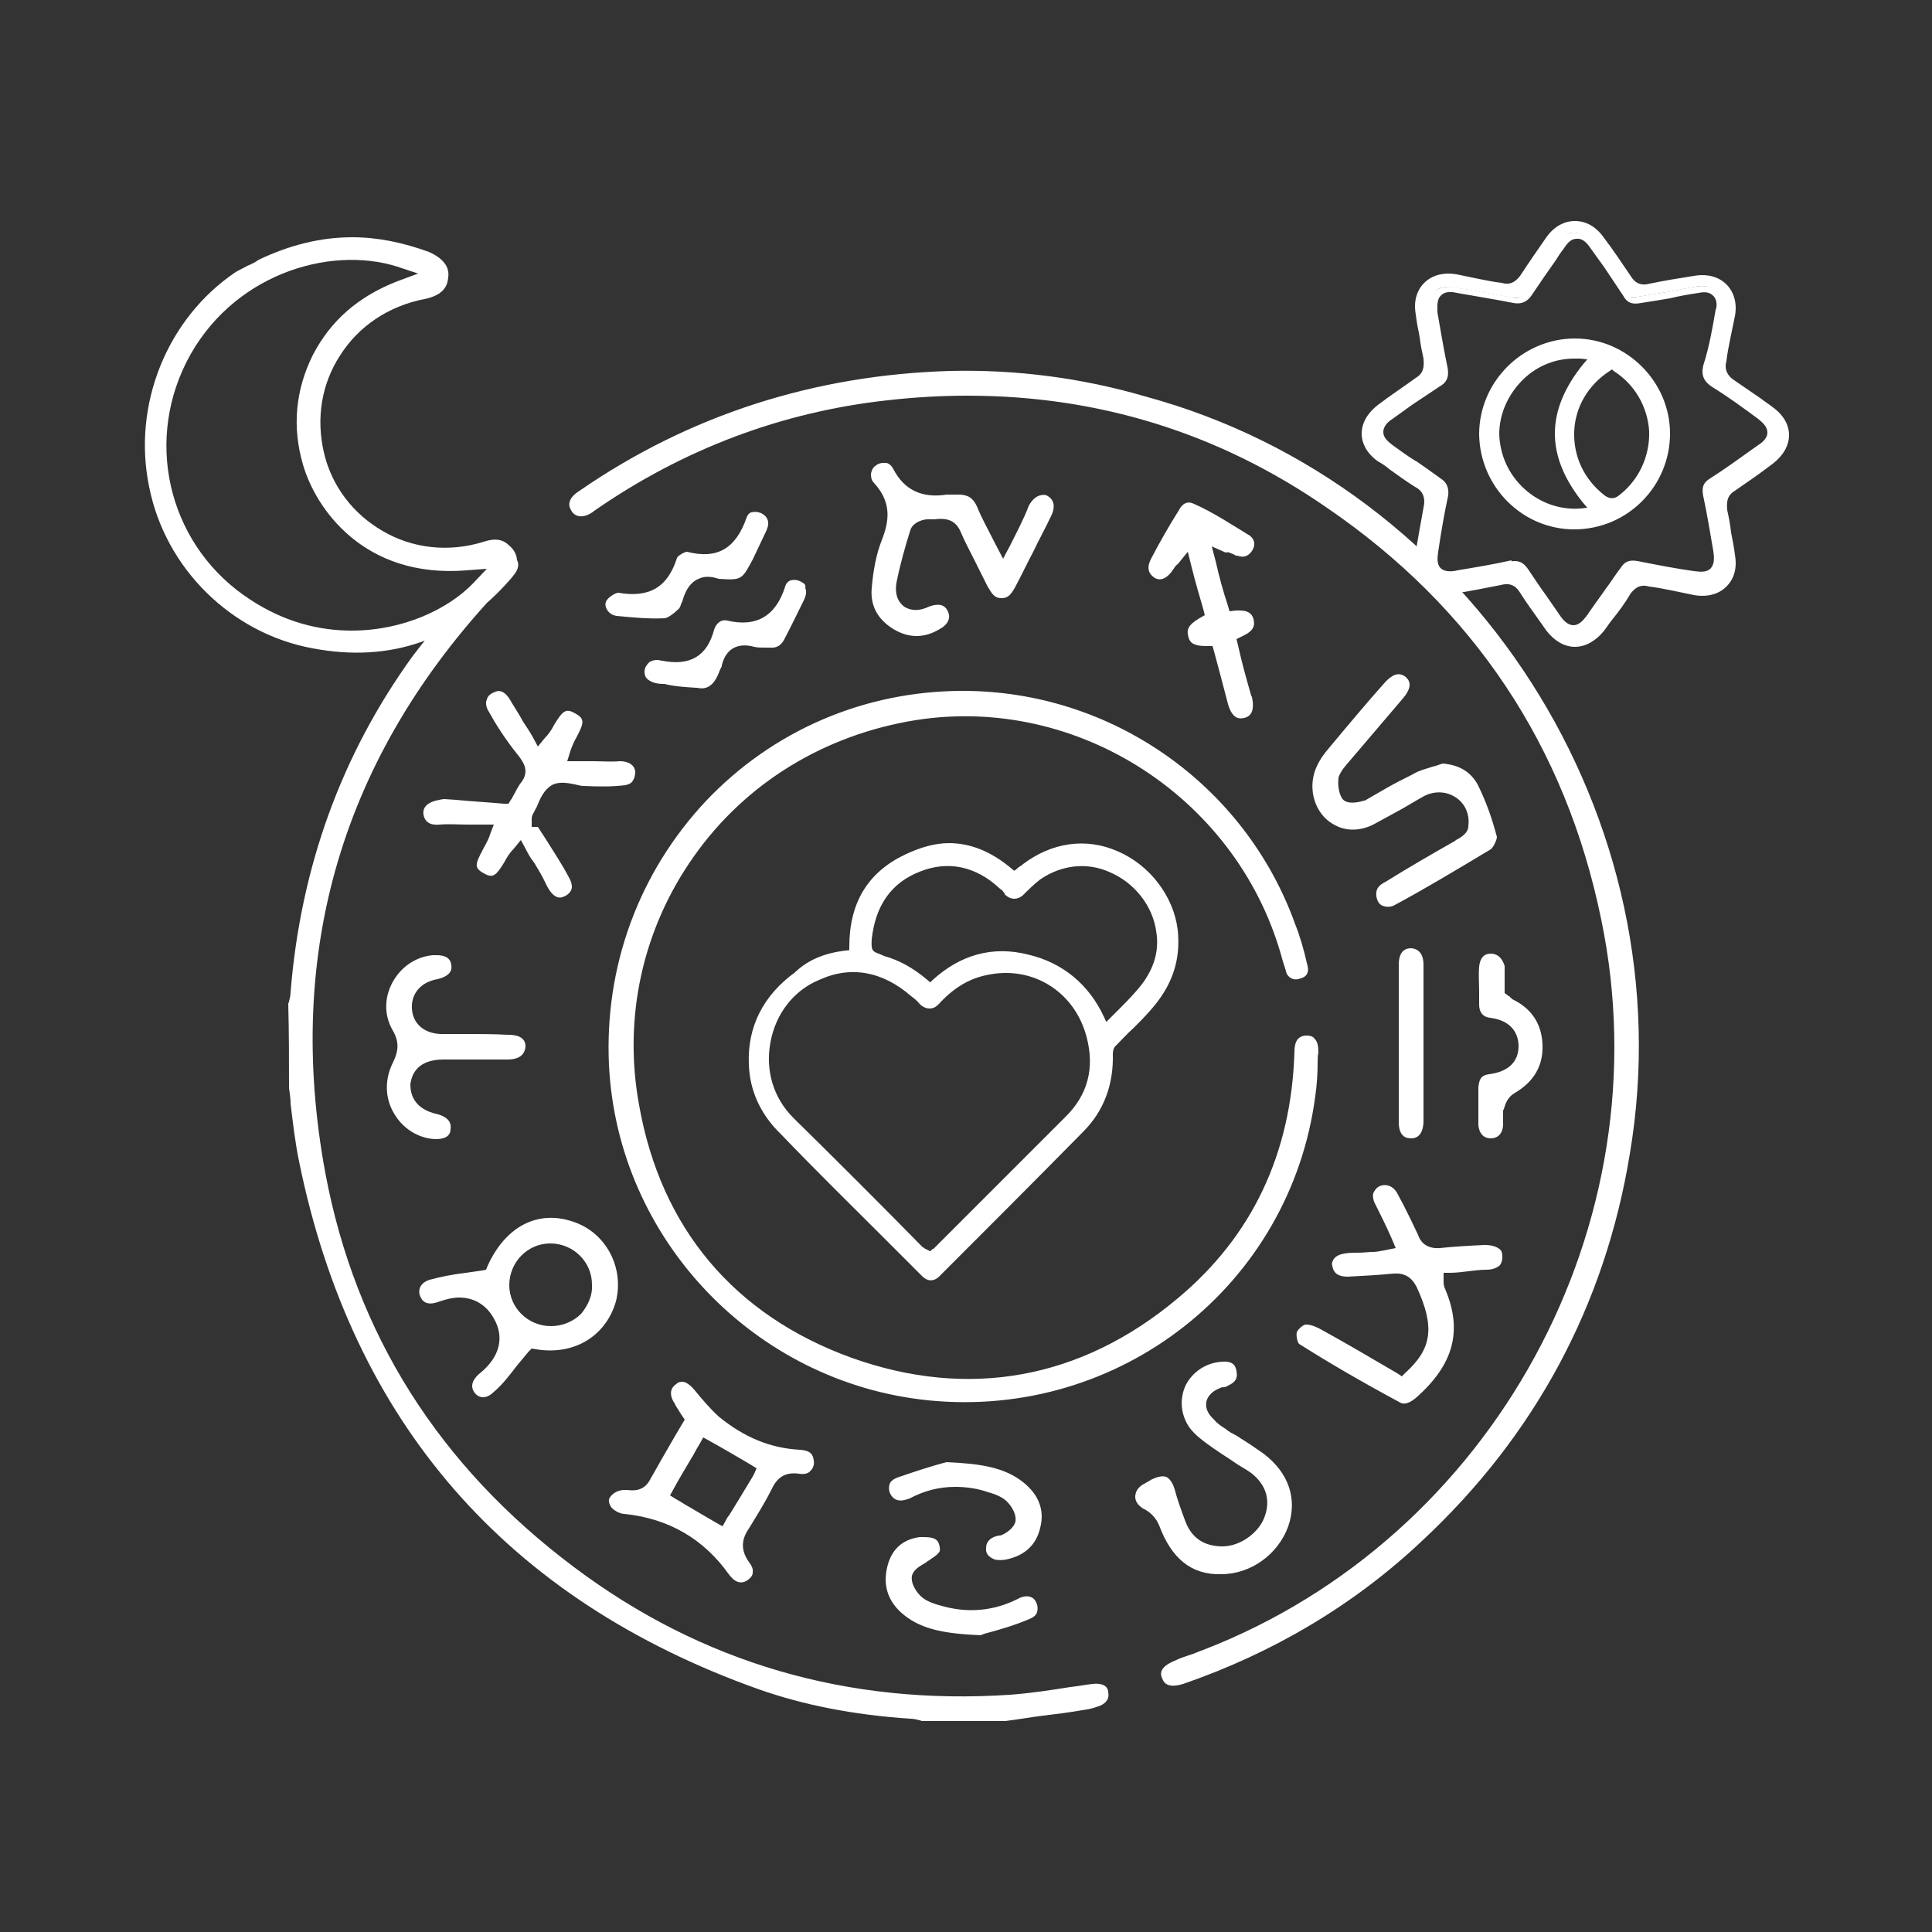 <?xml version="1.0" encoding="utf-8"?>
<!-- Generator: Adobe Illustrator 27.2.0, SVG Export Plug-In . SVG Version: 6.00 Build 0)  -->
<svg version="1.1" id="Capa_1" xmlns="http://www.w3.org/2000/svg" xmlns:xlink="http://www.w3.org/1999/xlink" x="0px" y="0px"
	 viewBox="0 0 250 250" style="enable-background:new 0 0 250 250;" xml:space="preserve">
<rect x="0" y="0" width="250" height="250" fill="#333333" stroke="none"/>
<style type="text/css">
	.st0{fill:#FFFFFF;}
	.st1{fill:none;stroke:#FFFFFF;stroke-miterlimit:10;}
</style>
<path class="st0" d="M173.2,100.6c0.3-0.9,1-1.6,1.5-2.2l6.9-8.1c1.4-1.7,0.6-2.4,0.3-2.7c-1-0.8-1.9-0.1-2.6,0.6
	c-2.5,2.8-5,5.8-7.5,8.8c-1.6,1.9-2.2,3.7-1.9,5.7c0.3,1.8,1.3,3.3,2.9,4.1c1.5,0.8,3.3,0.7,4.9-0.1c1.1-0.6,2.2-1.2,3.3-1.8
	c1.1-0.6,2.2-1.3,3.3-1.9c1.4-0.7,2.9-0.6,4.1,0.2c1.2,0.8,1.8,2.2,1.6,3.7c0,0.9-1,1.5-1.6,1.8l-0.1,0.1c-3,1.7-6.1,3.5-9,5.3
	c-1,0.5-1.3,1-1.2,1.9c0.1,0.5,0.3,1,0.8,1.2c0.5,0.2,1.1,0.2,1.6-0.1c3.9-2.1,7.9-4.5,12.4-7.2c0.4-0.3,0.8-1.3,0.8-1.6
	c-0.6-2.3-1.4-4.6-2.5-6.8c-0.9-1.6-2.3-2.5-4.5-2.7c-0.4,0.1-0.8,0.3-1.3,0.4c-0.9,0.3-1.8,0.5-2.6,1c-1.2,0.6-2.4,1.2-3.6,1.9
	c-0.9,0.5-1.7,1-2.6,1.5l-0.1,0c0,0-2.3,0.8-2.9-0.4c-0.4-0.7-0.5-1.8-0.4-2.5L173.2,100.6z M98.5,66.4L98.5,66.4
	c-0.5-0.2-0.9-0.2-1.3-0.1c-0.3,0.1-0.5,0.4-0.6,0.7c-1.4,4-3.8,5.4-7.7,4.4c-0.3,0-1.2,0.5-1.3,0.8C86.4,76,84,77.4,80,76.7
	c0,0,0,0,0,0c-0.3,0-1.2,0.5-1.5,1c-0.3,0.4-0.1,0.9,0,1.1c0.2,0.4,0.6,0.8,1.3,0.9c2.1,0.2,4.1,0.4,6.2,0.3c0.4,0,1.3-0.7,1.7-1.1
	l0.1-0.1c0.2-0.1,0.3-0.6,0.4-0.8l0.1-0.2c0.4-1.5,1.1-2.5,2.1-2.9c0.8-0.4,1.7-0.3,2.6,0c3,0.2,3,0.1,4.4-2.5
	c0.3-0.6,0.6-1.3,0.9-1.9c0.3-0.6,0.6-1.3,0.9-1.9c0.2-0.5,0.3-1,0.1-1.4C99.2,66.9,98.9,66.6,98.5,66.4z M182.6,147.3
	c0.3,0,1.5,0,1.6-2.1v-20.4c0-0.9-0.3-2-1.6-2.1c-1.3,0-1.6,1.1-1.6,2.1v20.4C181,147.2,182.1,147.3,182.6,147.3z M103.7,75.3
	L103.7,75.3c-0.5-0.3-1-0.3-1.4-0.2c-0.3,0.1-0.6,0.4-0.7,0.8c-1.2,3.8-3.7,5.3-7.5,4.4c-0.9-0.2-1.5,0.5-1.7,1.2
	c-0.9,3.4-3.1,4.7-6.7,4c-0.2,0-0.4-0.1-0.6-0.1c-0.5,0-0.8,0.1-1.1,0.3c-0.3,0.3-0.6,0.7-0.6,1.2c0,0.4,0.1,0.7,0.3,0.9
	c0.4,0.4,1.1,0.7,2.1,0.7l0.2,0c1.1,0.3,2.5,0.4,4.1,0.5l0.1,0c0.9,0.2,2,0.1,2.8-1.9c0.1-0.3,0.2-0.5,0.3-0.7
	c0.1-0.1,0.1-0.2,0.1-0.3c0.5-2.1,2-3,4.2-2.4c0.4,0.1,0.9,0.1,1.4,0.1c0.2,0,0.4,0,0.6,0c0.9,0.1,1.5-0.3,1.9-1.1
	c1-1.9,1.8-3.6,2.6-5.2c0.2-0.5,0.3-1,0.1-1.4C104.3,75.7,104.1,75.5,103.7,75.3z M141.4,217.9c-1,0.1-1.9,0.3-2.9,0.4
	c-2.5,0.4-5.1,0.8-7.8,1c-20.9,1.4-39.9-4.1-56.4-16.5c-17.5-13.1-28.3-30.2-32.2-51c-5.3-28.6,2.2-54,22.4-75.4
	c0.3-0.3,0.6-0.7,1-1c0.3-0.3,0.6-0.6,0.9-0.9c0.3-0.3,1.2-1.5,0.2-2.4c-0.3-0.3-0.7-0.5-1.1-0.5c-0.4,0-0.9,0.2-1.2,0.6
	c-1,1.1-2,2.2-3,3.4c-2.7,3-5.5,6.1-7.9,9.3c-9.2,12.7-14.5,27.3-15.8,43.5c0,0.4-0.1,0.8-0.2,1.2c0,0.1-0.1,0.2-0.1,0.3
	c0.1,3.7,0.1,7.4,0.1,10.9c0.1,0.7,0.2,1.3,0.2,2c0.3,2.5,0.6,5.1,1.1,7.5c6.9,33.8,26.9,56.7,59.5,68.3c5.7,2,12.1,3.3,19.6,3.8
	c0.4,0,0.8,0.1,1.2,0.2c0.1,0,0.2,0.1,0.3,0.1h10.8c1.6-0.2,3.3-0.5,4.9-0.7c1.7-0.2,3.3-0.4,5-0.7c0.7-0.1,1.3-0.2,1.8-0.4
	c1.2-0.3,1.8-1,1.6-1.9C143.4,217.9,142.1,217.8,141.4,217.9z M132.4,191.8c-2.4-1.9-5.4-2.4-9.9-2.6l-0.4,0.1
	c-1.5,0.4-3.7,1.1-6,1.9c-0.5,0.2-0.9,0.5-1,0.9c-0.1,0.3-0.1,0.8,0.1,1.2c0.7,1.3,1.9,0.8,2.5,0.6c1.9-1,3.8-1.5,5.9-1.5
	c1.4,0,2.9,0.2,4.3,0.7c1.1,0.3,1.9,0.7,2.4,1.2c0.1,0.1,1.3,1.3,1.1,2.6c-0.3,1.1-1.8,1.8-2,1.8l-0.2,0c-1.3,0.3-1.6,1-1.6,1.6
	c-0.1,1,0.7,1.3,1.1,1.5c0.4,0.1,1,0.1,1.5,0c2.4-0.5,3.9-1.9,4.4-4.1C135.2,195.4,134.4,193.4,132.4,191.8z M187.6,164.7
	c0.8,0,1.6-0.1,2.4-0.2c0.8-0.1,1.6-0.2,2.4-0.2c0.8,0,1.4-0.3,1.7-0.6c0.2-0.3,0.3-0.6,0.3-1l0-0.1c0-0.5-0.1-0.8-0.4-1
	c-0.4-0.3-1-0.5-1.9-0.5c-2.1,0.1-3.9,0.2-5.8,0.4c-1.4,0.1-2.4-0.5-2.8-1.7c-0.6-1.3-1.2-2.5-1.9-3.9l-0.7-1.3
	c-0.5-1.1-1.5-1.5-2.4-1.1c-0.4,0.2-0.6,0.5-0.8,0.9c-0.1,0.4,0,1,0.3,1.5c0.7,1.4,1.4,2.8,2.1,4.4l0.5,1.2l-1.5,0.3
	c-0.5,0.1-1,0.2-1.5,0.2c-0.5,0-1.2,0.1-1.8,0.1c-0.6,0-1.2,0-1.8,0.1c-0.6,0.1-1.1,0.3-1.4,0.7c-0.2,0.3-0.3,0.6-0.2,0.9
	c0.2,1.3,1.3,1.4,2,1.4c1.9-0.1,3.9-0.2,5.9-0.4c1.4-0.1,2.3,0.4,3,1.7c2.4,5.2,2,8-1.4,11.1l-0.5,0.5l-0.6-0.4
	c-3.6-2.1-6.8-4-10.1-5.8c-0.8-0.4-1.3-0.5-1.6-0.5c-0.1,0-0.2,0-0.2,0c-0.4,0.1-1,0.7-1.1,1c-0.1,0.5,0.1,1.3,0.3,1.5
	c3.8,2.4,7.9,4.8,13.1,7.6c0.2,0.1,0.8,0.4,2-0.6c4.9-4.3,6.1-8.7,3.8-14.1c-0.2-0.4-0.2-0.7-0.2-1.2v-0.9L187.6,164.7z
	 M119.3,202.5c0.2-0.1,0.3-0.2,0.5-0.3l0,0c0.2-0.2,0.5-0.3,0.7-0.5c0.5-0.3,1-0.7,1.1-1c0.1-0.3-0.1-1.1-0.3-1.3l-0.1-0.1
	c-0.3-0.3-0.9-0.4-1.6-0.4c-0.2,0-0.4,0-0.6,0c-2.3,0.3-3.7,1.7-4.2,3.9c-0.6,2.5,0.2,4.6,2.2,6.2c2.4,1.9,5.4,2.4,9.9,2.6l0.5-0.2
	c1.5-0.4,3.7-1,5.8-1.9c0.5-0.2,0.9-0.5,1-0.9c0.1-0.3,0.1-0.8-0.1-1.2c-0.2-0.5-0.5-0.7-0.9-0.8c-0.4-0.1-1,0-1.5,0.3
	c-3.2,1.6-6.6,1.9-10.2,0.8c-1.1-0.3-1.9-0.7-2.4-1.2c-0.1-0.1-1.3-1.3-1.1-2.6C118.2,203.2,118.8,202.8,119.3,202.5z M192.9,123.4
	c-0.9,0-1.4,0.6-1.5,1.7c-0.1,1.1,0,2.1,0,3.2c0,0.6,0,1.1,0,1.7c0,1,0.5,1.6,1.4,1.7c3.2,0.4,3.7,2.5,3.7,3.7
	c0,1.4-0.7,3.2-3.8,3.6c-0.8,0.1-1.3,0.4-1.4,1.7c0,0.5,0,1.1,0,1.6c0,1.1,0,2.1,0,3.2c0,0.4,0.2,1.8,1.6,1.8c1.2,0,1.6-1,1.6-1.8
	c0-0.1,0-0.3,0-0.5c0-0.4,0-0.9,0-1.3l0.1-0.2c0.2-0.7,0.5-1.5,1.3-2c2.6-1.5,3.8-3.6,3.7-6.3c-0.1-2.7-1.4-4.7-3.9-5.9l-0.1-0.1
	l-0.1-0.1c0,0-0.1,0-0.1-0.1c-0.1-0.1-0.2-0.1-0.3-0.2l-0.4-0.3V125C194.4,124,193.8,123.4,192.9,123.4z M63.9,89.6L63.9,89.6
	c-0.5,0.2-0.8,0.5-0.9,0.9c-0.2,0.4-0.1,1,0.2,1.5c1,1.8,2.2,3.7,3.9,5.8c0.6,0.8,1.5,2,0.3,3.5c-0.4,0.5-0.7,1.2-1,1.7
	c-0.1,0.2-0.2,0.4-0.3,0.5l-0.3,0.5l-0.6,0c-2.2-0.2-4.2-0.3-6.2-0.5l-1.5-0.1c-0.2,0-0.7,0.1-1.1,0.2c-0.4,0.1-1.8,0.5-1.6,1.8
	c0.2,1.2,1.2,1.4,2.1,1.3c1.2-0.1,2.4,0,3.6,0c0.6,0,1.3,0,2,0h1.4l-0.5,1.3c-0.2,0.7-0.6,1.3-0.9,1.9c-1,1.9-1.2,2.4,0.1,3.1
	c1.2,0.7,1.6,0.3,2.7-1.5c0.3-0.6,0.7-1.2,1.2-1.7l0.9-1.1l0.7,1.3c0.3,0.6,0.6,1.1,1,1.6c0.6,1,1.1,1.8,1.6,2.9
	c1,2,1.9,1.7,2.3,1.5c0.3-0.1,0.7-0.4,0.9-0.8c0.2-0.4,0.1-1-0.3-1.7c-0.9-1.7-1.9-3.2-2.9-4.8c-0.4-0.6-0.7-1.1-1.1-1.7h-0.8v-1
	c0-0.1,0-0.5,0.3-0.9c0.1-0.3,0.3-0.5,0.4-0.8c0.4-1,0.9-2.1,1.9-2.7c0.9-0.5,2-0.3,3-0.1c0.4,0.1,0.8,0.2,1.1,0.2
	c2.1,0.1,3.8,0.1,5.4-0.1c0.4-0.1,0.8-0.2,1-0.6c0.2-0.3,0.3-0.7,0.3-1.2c-0.2-1.2-1.5-1.3-2-1.3c-1.1,0.1-2.3,0-3.5,0
	c-0.6,0-1.2,0-1.9,0h-1.4l0.4-1.3c0.2-0.6,0.5-1.3,0.8-1.8c1-1.9,1.1-2.4-0.2-3.1c-1.2-0.7-1.6-0.3-2.7,1.5
	c-0.3,0.6-0.7,1.2-1.2,1.7l-0.9,1.1l-0.7-1.3c-0.4-0.7-0.8-1.3-1.2-1.9c-0.5-0.9-1-1.7-1.5-2.5C65.2,89,64.3,89.4,63.9,89.6z
	 M78.8,137.8c1.1,22.5,18.8,41.1,41.3,43.4c24.8,2.5,46.9-14.9,50.1-39.4c0.2-1.4,0.3-2.8,0.3-4.2c0-0.5,0-1,0.1-1.4
	c0-0.8-0.1-1.4-0.5-1.8c-0.2-0.3-0.6-0.4-1-0.4c-1.1,0-1.6,0.7-1.6,2.1c-0.4,13.2-5.5,23.9-15.1,31.9c-12.5,10.5-27.1,13.1-42.2,7.7
	c-15.2-5.5-24.7-16.8-27.5-32.7c-2.1-11.4,0.5-22.9,7.1-32.2c6.7-9.5,16.9-15.7,28.6-17.6c21.2-3.4,42.1,10.3,47.6,31.2
	c0.1,0.2,0.1,0.4,0.2,0.6c0.1,0.3,0.2,0.7,0.3,1c0.4,0.7,1.1,0.9,1.8,0.6c0.8-0.2,1.1-0.8,0.9-1.6c-0.5-2.2-1-3.9-1.6-5.4
	c-6.5-18.1-23.8-30.2-43-30.2c-12.7,0-24.6,5.1-33.3,14.3C82.7,112.9,78.2,125,78.8,137.8z M159.3,71.6c0.3,0.1,0.5,0.2,0.6,0.3
	l0.2,0c0.8,0.3,1.4,0.1,1.9-0.6l0,0c0.4-0.6,0.5-1.4-0.3-2c-2.3-1.4-4.7-3-7.2-4.1c-0.8-0.4-1.5-0.1-2,0.9c-1.2,1.9-2.4,4-3.5,6.1
	c-0.6,1.1-0.5,1.9,0.3,2.5c0.7,0.5,1.5,0.3,2.3-0.7c0.1-0.2,0.3-0.4,0.4-0.6c0.1-0.1,0.2-0.3,0.4-0.4l1.3-1.6l0.5,2
	c0.5,2,1,3.7,1.5,5.4l0.2,0.8l-0.7,0.4c-1.5,0.9-1.7,1.5-1.4,2.5c0.2,0.7,0.7,1.1,2.3,1.1h0.8l0.2,0.7c0.6,2.2,1.2,4.5,1.8,6.8
	c0.6,2.1,1.6,1.9,2.1,1.8c0.4-0.1,1.5-0.4,1-2.7l-0.1-0.2c-0.6-2.1-1.2-4.2-1.7-6.5l-0.2-0.8l0.8-0.4c1.5-0.7,1.6-1.4,1.4-2.2
	c-0.2-0.7-0.7-1.2-2.3-1.1l-0.8,0.1l-0.2-0.7c-0.6-1.8-1.1-3.6-1.6-5.8l-0.5-1.9l1.8,0.8C158.9,71.4,159.1,71.5,159.3,71.6z
	 M117.8,68.6c0.3-1,1.7-1.5,2.6-1.4c0.2,0,0.4,0,0.5,0c0.9-0.1,2.6-0.3,3.4,1.6c0.5,1.2,1.1,2.3,1.7,3.5c0.6,1.2,1.2,2.4,1.8,3.6
	c0.6,1,0.9,1.5,1.8,1.5c0.8,0,1.2-0.4,1.8-1.5c0.8-1.5,1.5-3,2.3-4.5c0.7-1.5,1.5-2.9,2.2-4.4c0.5-0.9,0.8-2.1-0.3-2.8
	c-0.3-0.2-0.6-0.2-1-0.1c-0.5,0.1-1.1,0.6-1.5,1.4c-0.6,1.6-1.4,3.1-2.4,5.1l-0.9,1.7l-1.1-2.1c-0.9-1.8-1.7-3.2-2.3-4.7
	c-0.5-1.1-1.2-1.5-2.4-1.5c-0.2,0-0.4,0-0.7,0c-0.3,0-0.6,0-0.8,0c-3.2,0.5-5.5-0.6-6.9-3.3c-0.2-0.4-0.5-0.7-0.9-0.8
	c-0.1,0-0.2,0-0.4,0c-0.3,0-0.7,0.1-0.9,0.3c-0.4,0.2-0.6,0.6-0.7,1.1c0,0.3,0,0.8,0.4,1.2c2.4,2.6,1.9,5.1,1,7.4
	c-0.7,1.8-1.1,3.8-1.3,6.2c-0.2,2.2,0.7,4,2.8,5.3c2,1.2,4,1.2,6,0c1.1-0.6,1.5-1.5,1-2.4c-0.5-1-1.6-0.8-2.4-0.5
	c-1.7,0.8-2.7,0.3-3.2,0c-0.5-0.4-1.3-1.2-1-3.1C116.5,72.9,117.2,70.5,117.8,68.6z M148.2,51.3L148.2,51.3
	c-8.2-2.4-16.7-3.5-25.2-3.3c-17.6,0.5-33.8,5.7-48,15.5c-0.8,0.5-1.2,1-1.3,1.5c-0.1,0.4,0,0.7,0.3,1.2c0.8,1.1,2.2,0.5,2.9-0.1
	c11.5-8,24.3-12.8,37.9-14.3c3.5-0.4,7-0.6,10.4-0.6c16.9,0,32.5,4.8,46.5,14.5c18.9,12.9,30.9,30.8,35.5,53.3
	c8.2,39.4-14,80-51.5,94.5c-0.6,0.2-1.2,0.5-1.9,0.7c-0.6,0.2-1.2,0.4-1.8,0.7c-2.2,0.9-1.8,1.9-1.6,2.3c0.4,1.2,1.7,1,2.7,0.7
	c11.6-4,22.1-10.2,30.9-18.5c14.6-13.6,23.7-30.5,26.9-50.1C218.2,106,190.6,62.8,148.2,51.3z M158,203.7L158,203.7
	c3.9,0,7.4-2.6,8.7-6.2c1.2-3.5,0.1-6.9-3.2-9.4c-1-0.7-2-1.4-3-2c-0.4-0.3-0.8-0.5-1.2-0.7c-0.3-0.2-0.5-0.3-0.7-0.5
	c-0.5-0.3-1.1-0.7-1.5-1.2c-1-0.9-1.1-1.7-1-2.3c0.1-0.5,0.5-1.3,1.8-1.8c0.2-0.1,0.3-0.1,0.5-0.1c0.1,0,0.2,0,0.3-0.1l0.2-0.1
	c0.9-0.4,1.3-0.9,1.1-1.9c-0.1-0.6-0.4-1.3-1.8-1.2c-2.1,0.1-3.9,1.3-4.8,3.1c-0.8,1.8-0.6,3.8,0.5,5.4c0.8,1.1,2,1.9,3.1,2.7
	l0.6,0.4c0.7,0.5,1.4,0.9,2.1,1.4c0.7,0.5,1.5,0.9,2.2,1.4c1.9,1.5,2.5,3.4,1.8,5.5c-0.7,2.2-3.2,4-5.5,4c-2.4,0-4-1.1-4.8-3.2
	c-0.6-1.6-1.1-3-1.4-4.2c-0.2-0.6-0.5-1.3-1.1-1.6c-0.6-0.2-1.4,0.1-2,0.4c-0.1,0.1-0.3,0.2-0.5,0.3c-0.3,0.2-0.6,0.3-0.8,0.5
	c-0.5,0.4-0.7,0.9-0.7,1.4c0,0.6,0.4,1.1,1,1.5c0.9,0.4,1.7,1.2,2.1,2.2C151.6,201.7,154.2,203.8,158,203.7z M66,75L66,75
	c0.7-0.7,1-1.6,0.9-2.4c0-0.8-0.4-1.5-1-2c-0.8-0.8-1.8-1-3.3-0.5c-4.5,1.4-9.2,0.9-13.1-1.4c-3.8-2.2-6.6-5.8-7.6-10.2
	c-1-4.4-0.3-8.8,2.1-12.5c2.4-3.8,6.3-6.4,10.9-7.3c2.5-0.5,3-1.7,3.1-2.8c0.2-1.4-0.7-2.5-2.5-3.3c-3.3-1.2-6.6-1.9-9.9-1.9
	c-4.1,0-8.1,1-12.1,2.9c-0.4,0.3-1,0.6-1.5,0.8c-0.5,0.3-1,0.5-1.5,0.8c-8.9,6-13.4,17.2-11.2,27.8c2.1,10.6,10.7,19,21.2,20.9
	C50.5,85.8,59.2,82.8,66,75z M32.4,77.6C22.2,71,18.6,57.9,24.1,46.9c5.7-11.3,18.4-15.2,27.3-12.4l2.7,0.9l-2.7,1
	c-5.1,2-8.6,5.1-10.9,9.5c-2.3,4.6-2.7,9.4-1.3,14.2c1.6,5.6,7.8,14.8,21.2,13.7l2.6-0.2l-1.8,1.9c-3.2,3.3-9,6.1-15.7,6.1
	C41.3,81.6,36.8,80.5,32.4,77.6z M99.8,192.8L99.8,192.8c0.6-1.3,1.5-2.4,3.6-2.1c0.6,0.1,1.2,0,1.5-0.4c0.3-0.3,0.5-0.8,0.4-1.3
	c-0.1-0.8-0.4-1.3-1.8-1.4c-3.8-0.2-7.2-1.6-10.5-4.3c-1.2-1.1-2.2-2.3-3.1-3.4c-0.5-0.6-1-1-1.5-1.1c-0.3,0-0.6,0-0.9,0.3
	c-1.2,0.8-0.5,2.1-0.2,2.5c0.2,0.5,0.5,0.8,0.7,1.2l0.6,0.9l-1.3,2.2c-1.1,1.9-2.2,3.8-3.2,5.6c-0.8,1.5-2.2,1.4-2.9,1.3
	c-0.1,0-0.3,0-0.4,0c-0.9,0-1.6,0.5-1.9,1c-0.2,0.3-0.1,0.7,0.1,1.1c0.3,0.5,1.2,1,1.8,1c5.8,0.6,10.3,3.3,13.5,7.8
	c0.8,1.1,1.6,1.3,2.4,0.8c0.4-0.3,0.7-0.6,0.7-1c0.1-0.5-0.2-1-0.5-1.4c-1.3-1.8-0.7-3.3,0-4.3C98,196,99,194.4,99.8,192.8z
	 M94.4,196c-0.1,0.1-0.2,0.3-0.3,0.4c0,0.1-0.1,0.1-0.1,0.2l-0.5,0.9l-0.9-0.5c-1.2-0.7-2.4-1.4-3.4-2c-0.6-0.3-1.1-0.7-1.7-1
	l-0.8-0.5l0.5-0.9c0.7-1.3,1.5-2.6,2.2-3.8c0.4-0.6,0.7-1.3,1.1-1.9l0.5-0.9l0.9,0.5c1.8,1,3.5,2,5.2,3l0.8,0.5l-0.4,0.9
	C96.4,192.7,95.4,194.4,94.4,196z M62.1,177.7L62.1,177.7c-0.5,0.4-1.5,1.4-0.7,2.5c0.3,0.4,0.7,0.6,1.1,0.6c0.4,0,0.9-0.2,1.3-0.6
	c1.2-1,2.1-2.2,3.1-3.5c0.5-0.6,1-1.2,1.5-1.8l0.4-0.4l0.6,0.1c4.9,0.8,9-1.7,10.3-6.2c1.1-4.4-1.3-8.9-5.5-10.3
	c-4.6-1.6-8.8,0.6-11.1,5.7l-0.2,0.5l-0.5,0.1c-0.7,0.1-1.4,0.2-2.1,0.3c-1.7,0.2-3.2,0.5-4.7,0.9c-0.6,0.2-1,0.5-1.2,0.9
	c-0.2,0.4-0.2,0.9,0,1.3c0.4,0.9,1.2,1.1,2.5,0.6c0.9-0.3,1.7-0.5,2.5-0.5c1.9,0,3.5,0.9,4.5,2.7C65.3,173,64.7,175.6,62.1,177.7z
	 M71.2,160.9c3,0,5.4,2.4,5.4,5.3c0.1,1.4-0.5,2.7-1.4,3.8c-1,1-2.4,1.6-3.9,1.6c-3,0-5.4-2.4-5.4-5.3
	C65.9,163.3,68.3,160.9,71.2,160.9z M51,144.1c1.1,1.9,3.1,3.2,5.3,3.3c0.5,0,2,0,2-1.3c0.2-1.2-0.9-1.7-1.6-1.9
	c-3.3-0.7-3.6-2.8-3.6-3.9c0.2-1.5,1.1-3.2,4.3-3.2h8.3c1,0,2.2-0.3,2.3-1.7c0-1.3-1.3-1.5-2.3-1.5c-1.8-0.1-3.7-0.1-5.6-0.1
	c-1,0-2,0-3.1,0c-2.2-0.1-3.6-1.4-3.7-3.3c-0.1-1.9,1.1-3.4,3.3-3.8c0.9-0.2,2-0.7,1.8-1.8c-0.1-1.1-1.1-1.3-1.9-1.3
	c-0.2,0-0.3,0-0.5,0c-2.2,0.2-4.1,1.5-5.2,3.5c-1.1,2-1.1,4.3,0,6.2c1,1.7,0.7,2.9-0.1,4.5C49.8,139.8,49.8,142.1,51,144.1z"/>
<g>
	<g>
		<path class="st0" d="M151.9,120.4c-0.5-4.2-3.5-8.1-7.5-9.8c-3.9-1.7-8.1-1.1-11.7,1.6l0,0c-0.1,0.1-0.2,0.2-0.4,0.3
			c-0.2,0.1-0.4,0.3-0.5,0.4l-0.6,0.4l-0.6-0.5c-2.6-2.2-5.2-3.2-7.8-3.2c-1.7,0-3.5,0.5-5.4,1.4c-4.7,2.2-7,6-7,11.5v0.9l-0.9,0.1
			c-2.7,0.3-4.7,1.2-6.2,2.6l-0.1,0.1c-4,2.9-6,6.8-5.8,11.5c0.1,3.2,1.4,6.2,4,8.7c4.5,4.7,9.2,9.3,13.7,13.8
			c1.5,1.5,3.1,3.1,4.6,4.6c0.5,0.5,1,0.5,1.5,0c6.1-6.1,12.4-12.4,18.6-18.7c2.6-2.6,3.8-5.9,3.7-9.7c0-0.6,0.2-1.2,0.6-1.5
			c0.7-0.7,1.4-1.5,2.2-2.2c0.7-0.7,1.4-1.4,2.1-2.2C151.2,127.4,152.3,124.2,151.9,120.4z M138.3,144.8L121,162.1h-0.1l-0.4,0.4
			l-0.7-0.3c-0.1-0.1-0.2-0.1-0.4-0.2c0,0-0.1-0.1-0.1-0.1l-0.2-0.1l-0.1-0.1c-5.5-5.6-11.1-11.2-16.7-16.7
			c-2.7-2.7-3.8-6.4-3.1-10.2c0.7-3.9,3.2-7.1,6.7-8.5c4.2-1.9,8.5-1.1,12.3,2.2c0.4,0.3,0.8,0.6,1.2,1.1c0.2,0.2,0.5,0.4,0.9,0.4
			c0.3,0,0.5-0.1,0.8-0.4c1.9-2.1,4-3.4,6.4-3.9c6.2-1.4,12,2.2,13.6,8.4C142.2,138.3,141.2,141.9,138.3,144.8z M147.2,128.8
			c-0.7,0.8-1.4,1.5-2.1,2.2c-0.4,0.4-0.7,0.7-1.1,1.1l-1,1l-0.6-1.3c-1.9-4.1-5.2-6.8-9.5-7.8c-4.4-1.1-8.4,0-11.9,3.2l-0.6,0.6
			l-0.7-0.6c-1.9-1.6-3.6-2.5-5.4-3l-0.7-0.3c-1.2-0.4-1.4-0.9-1.3-2.4c0.5-4.6,2.7-7.7,6.6-9.2c3.8-1.5,7.6-0.7,10.8,2.3
			c0.3,0.2,0.5,0.4,0.6,0.6c0.1,0.1,0.2,0.2,0.2,0.3c0.5,0.4,1,0.4,1.5,0c0.7-0.7,1.4-1.4,2.3-2.1c2.9-2,6.4-2.4,9.5-1
			c3.3,1.4,5.8,4.5,6.3,8C150.6,123.3,149.7,126.1,147.2,128.8z"/>
	</g>
	<g>
		<path class="st1" d="M151.9,120.4c-0.5-4.2-3.5-8.1-7.5-9.8c-3.9-1.7-8.1-1.1-11.7,1.6l0,0c-0.1,0.1-0.2,0.2-0.4,0.3
			c-0.2,0.1-0.4,0.3-0.5,0.4l-0.6,0.4l-0.6-0.5c-2.6-2.2-5.2-3.2-7.8-3.2c-1.7,0-3.5,0.5-5.4,1.4c-4.7,2.2-7,6-7,11.5v0.9l-0.9,0.1
			c-2.7,0.3-4.7,1.2-6.2,2.6l-0.1,0.1c-4,2.9-6,6.8-5.8,11.5c0.1,3.2,1.4,6.2,4,8.7c4.5,4.7,9.2,9.3,13.7,13.8
			c1.5,1.5,3.1,3.1,4.6,4.6c0.5,0.5,1,0.5,1.5,0c6.1-6.1,12.4-12.4,18.6-18.7c2.6-2.6,3.8-5.9,3.7-9.7c0-0.6,0.2-1.2,0.6-1.5
			c0.7-0.7,1.4-1.5,2.2-2.2c0.7-0.7,1.4-1.4,2.1-2.2C151.2,127.4,152.3,124.2,151.9,120.4z M138.3,144.8L121,162.1h-0.1l-0.4,0.4
			l-0.7-0.3c-0.1-0.1-0.2-0.1-0.4-0.2c0,0-0.1-0.1-0.1-0.1l-0.2-0.1l-0.1-0.1c-5.5-5.6-11.1-11.2-16.7-16.7
			c-2.7-2.7-3.8-6.4-3.1-10.2c0.7-3.9,3.2-7.1,6.7-8.5c4.2-1.9,8.5-1.1,12.3,2.2c0.4,0.3,0.8,0.6,1.2,1.1c0.2,0.2,0.5,0.4,0.9,0.4
			c0.3,0,0.5-0.1,0.8-0.4c1.9-2.1,4-3.4,6.4-3.9c6.2-1.4,12,2.2,13.6,8.4C142.2,138.3,141.2,141.9,138.3,144.8z M147.2,128.8
			c-0.7,0.8-1.4,1.5-2.1,2.2c-0.4,0.4-0.7,0.7-1.1,1.1l-1,1l-0.6-1.3c-1.9-4.1-5.2-6.8-9.5-7.8c-4.4-1.1-8.4,0-11.9,3.2l-0.6,0.6
			l-0.7-0.6c-1.9-1.6-3.6-2.5-5.4-3l-0.7-0.3c-1.2-0.4-1.4-0.9-1.3-2.4c0.5-4.6,2.7-7.7,6.6-9.2c3.8-1.5,7.6-0.7,10.8,2.3
			c0.3,0.2,0.5,0.4,0.6,0.6c0.1,0.1,0.2,0.2,0.2,0.3c0.5,0.4,1,0.4,1.5,0c0.7-0.7,1.4-1.4,2.3-2.1c2.9-2,6.4-2.4,9.5-1
			c3.3,1.4,5.8,4.5,6.3,8C150.6,123.3,149.7,126.1,147.2,128.8z"/>
	</g>
</g>
<g>
	<path class="st0" d="M229,52.9c-0.5-0.4-1-0.7-1.5-1.1c-1.2-0.8-2.3-1.6-3.5-2.4c-1.1-0.7-1.5-1.7-1.2-3c0.2-0.9,0.4-1.9,0.5-2.8
		c0.2-1,0.4-2,0.6-2.9c0.3-1.5-0.1-2.8-1-3.6c-0.9-0.9-2.3-1.2-3.8-1c-1.9,0.3-3.8,0.6-5.7,1c-1.3,0.3-2.3-0.1-3.1-1.2
		c-1-1.6-2.2-3.2-3.5-4.9c-0.9-1.2-2-1.9-3.3-1.9c-1.2,0-2.4,0.7-3.2,1.8c-1.2,1.7-2.4,3.4-3.5,5.1c-0.8,1.1-1.7,1.4-2.9,1.1
		c-0.9-0.2-1.9-0.4-2.8-0.5c-1-0.2-2-0.4-2.9-0.6c-1.5-0.3-2.9,0.1-3.8,1c-0.9,0.9-1.2,2.2-1,3.7c0.2,0.9,0.4,1.9,0.5,2.9
		c0.2,1,0.3,1.9,0.5,2.9c0.1,1.3,0,2.2-1.2,3c-1.6,1-3.2,2.2-4.9,3.5c-1.2,0.9-1.9,2-1.9,3.2s0.7,2.4,1.9,3.2
		c0.5,0.4,1.1,0.7,1.6,1.1c1.1,0.8,2.1,1.5,3.1,2.1c1.2,0.7,1.7,1.8,1.4,3.3c-0.4,2.2-0.8,4.4-1.1,6.2c0,1.4,0.5,2.6,1.3,3.4
		c0.8,0.7,2,1,3.2,0.8c2-0.3,4-0.7,6-1.1c0.3-0.1,0.5-0.1,0.8-0.1c0.9,0,1.7,0.4,2.3,1.3c0.7,1,1.4,2.1,2.1,3.1
		c0.4,0.6,0.8,1.2,1.3,1.8c0.9,1.2,2,1.9,3.3,1.9c0,0,0,0,0,0c1.2,0,2.4-0.7,3.3-1.9c0.4-0.5,0.7-1,1.1-1.5c0.8-1.2,1.7-2.3,2.4-3.5
		c0.8-1.1,1.7-1.4,2.9-1.1c0.9,0.2,1.9,0.4,2.8,0.5c1,0.2,2,0.4,2.9,0.6c1.5,0.3,2.9-0.1,3.8-1c0.9-0.9,1.2-2.2,1-3.7
		c-0.2-0.9-0.4-1.9-0.5-2.9c-0.2-1-0.3-1.9-0.5-2.9c-0.1-1.3,0-2.2,1.2-3c1.6-1,3.2-2.2,4.9-3.5c1.2-0.9,1.9-2,1.9-3.2
		C230.9,54.9,230.2,53.8,229,52.9z M227.7,58.2c-2.4,1.7-4.3,3.1-6.2,4.3c-0.7,0.4-0.8,0.9-0.7,1.8c0.5,2.3,0.9,4.7,1.3,7.1
		c0.2,0.8,0.3,1.9-0.4,2.6c-0.7,0.7-1.8,0.7-2.7,0.5c-2.2-0.4-4.8-0.8-7.3-1.3c-0.8-0.2-1.2,0-1.7,0.7c-0.7,1-1.5,2.1-2.2,3.1
		c-0.7,1-1.4,2-2.1,3c-0.4,0.6-1,1.5-2,1.5c0,0,0,0,0,0c-1,0-1.7-0.8-2.1-1.5c-0.6-0.9-1.2-1.7-1.8-2.5c-0.8-1.2-1.7-2.4-2.5-3.6
		c-0.4-0.7-0.8-0.9-1.9-0.7c-2.3,0.5-4.7,0.9-7.1,1.3c-0.8,0.1-1.9,0.2-2.6-0.5s-0.6-1.7-0.5-2.6c0.4-2.7,0.8-5,1.3-7.3
		c0.1-0.8-0.1-1.3-0.8-1.8c-1-0.7-2-1.4-3.1-2.2c-1-0.7-2.1-1.5-3.1-2.2c-0.6-0.4-1.4-1.1-1.4-2.1s0.8-1.7,1.4-2.1
		c0.9-0.6,1.7-1.2,2.5-1.8c1.2-0.8,2.4-1.7,3.6-2.5c0.7-0.4,1-0.8,0.8-1.9c-0.5-2.4-0.9-4.8-1.3-7.2c-0.1-0.8-0.1-1.9,0.6-2.6
		c0.8-0.8,2.1-0.5,2.5-0.5c2.2,0.4,4.8,0.8,7.3,1.3c0.8,0.2,1.4,0,1.9-0.8c1-1.6,2-3.1,3.1-4.5c0.4-0.5,0.8-1.1,1.1-1.6
		c0.4-0.6,1-1.5,2-1.5c1,0,1.7,0.8,2.2,1.5c0.6,0.9,1.2,1.7,1.8,2.5c0.8,1.2,1.7,2.4,2.5,3.6c0.4,0.7,0.8,0.9,1.9,0.7
		c1.2-0.2,2.5-0.4,3.7-0.6c1.2-0.2,2.5-0.5,3.7-0.7c0.9-0.2,1.7-0.1,2.3,0.4c0.4,0.3,0.8,0.9,0.7,2.1l-0.1,0.4
		c-0.4,2.3-0.8,4.8-1.6,7.2c-0.2,1.1,0,1.7,1,2.3c2.1,1.3,4.1,2.8,6,4.1c0.6,0.5,1.4,1.2,1.4,2.2C229,57.2,228.2,57.8,227.7,58.2z"
		/>
	<path class="st0" d="M203.8,83.7c-1.4,0-2.7-0.8-3.7-2.1c-0.4-0.6-0.8-1.1-1.2-1.7c-0.8-1.1-1.5-2.1-2.2-3.2c-0.6-1-1.4-1.3-2.5-1
		c-2,0.4-4,0.8-6,1.1c-1.4,0.2-2.6-0.1-3.6-1c-1-0.9-1.5-2.2-1.5-3.8c0.3-1.9,0.7-4.1,1.1-6.3c0.3-1.3-0.1-2.2-1.1-2.7
		c-1.1-0.7-2.1-1.4-3.2-2.2c-0.5-0.4-1-0.8-1.6-1.1c-1.4-1-2.1-2.3-2.1-3.6c0-1.4,0.8-2.7,2.1-3.7c1.7-1.3,3.4-2.4,4.9-3.5
		c1-0.6,1.1-1.4,1-2.5c-0.2-0.9-0.4-1.9-0.5-2.8c-0.2-1-0.4-2-0.5-2.9c-0.3-1.7,0.1-3.1,1.1-4.1c1-1,2.5-1.4,4.2-1.1
		c1,0.2,1.9,0.4,2.9,0.6c1,0.2,2,0.4,2.9,0.5c1,0.3,1.7,0,2.4-0.9c1.1-1.7,2.3-3.4,3.4-5c1-1.4,2.3-2.1,3.7-2.1s2.7,0.7,3.7,2.1
		c1.3,1.7,2.4,3.4,3.5,5c0.6,1,1.4,1.3,2.5,1c1.9-0.4,3.8-0.7,5.7-1c1.7-0.3,3.2,0.1,4.2,1.1c1,1,1.4,2.5,1.1,4.1
		c-0.2,1-0.4,1.9-0.6,2.9c-0.2,1-0.4,2-0.5,2.9c-0.3,1.1,0.1,1.9,1,2.5c1.2,0.8,2.3,1.6,3.5,2.4c0.5,0.4,1,0.7,1.5,1.1l0,0
		c1.4,1,2.1,2.3,2.1,3.6c0,1.4-0.8,2.7-2.1,3.7c-1.7,1.3-3.3,2.4-4.9,3.5c-1,0.6-1.1,1.4-1,2.5c0.2,0.9,0.4,1.9,0.5,2.9
		c0.2,1,0.4,2,0.5,2.9c0.3,1.7-0.1,3.1-1.1,4.1c-1,1-2.5,1.4-4.2,1.1c-1-0.2-1.9-0.4-2.9-0.6c-1-0.2-2-0.4-2.9-0.5
		c-1-0.3-1.7,0-2.4,0.9c-0.7,1.2-1.5,2.3-2.4,3.4c-0.4,0.5-0.7,1-1.1,1.5C206.5,82.9,205.2,83.7,203.8,83.7z M194.9,74.5
		c1.1,0,2,0.5,2.7,1.6c0.7,1,1.4,2.1,2.1,3.1c0.5,0.7,0.9,1.2,1.3,1.8c0.8,1.1,1.8,1.7,2.9,1.7c1.1,0,2.1-0.6,2.9-1.7
		c0.3-0.5,0.7-1,1.1-1.5c0.9-1.2,1.7-2.3,2.4-3.5c0.9-1.3,2-1.7,3.4-1.3c0.9,0.2,1.8,0.4,2.8,0.5c1,0.2,2,0.4,3,0.6
		c1.3,0.2,2.5-0.1,3.3-0.8c0.8-0.8,1.1-1.9,0.8-3.2c-0.2-0.9-0.4-1.9-0.5-2.8c-0.2-1.1-0.4-2-0.6-3c-0.1-1.3-0.1-2.5,1.5-3.5
		c1.6-1,3.2-2.2,4.9-3.4c1.1-0.8,1.7-1.8,1.7-2.9c0-1-0.6-2.1-1.7-2.8c-0.5-0.4-1-0.7-1.5-1.1c-1.2-0.9-2.3-1.7-3.5-2.4
		c-1.3-0.8-1.8-2.1-1.4-3.5c0.2-0.9,0.4-1.8,0.5-2.8c0.2-1,0.4-2,0.6-2.9c0.2-1.3-0.1-2.4-0.8-3.2c-0.8-0.8-2-1.1-3.3-0.8
		c-1.9,0.3-3.8,0.6-5.7,1c-1.5,0.3-2.8-0.2-3.6-1.5c-1-1.6-2.2-3.2-3.4-4.9c-0.8-1.1-1.8-1.6-2.9-1.6s-2.1,0.6-2.8,1.6
		c-1.2,1.7-2.4,3.4-3.5,5c-0.9,1.3-2,1.7-3.4,1.3c-0.9-0.2-1.8-0.4-2.8-0.5c-1-0.2-2-0.4-3-0.6c-1.3-0.2-2.5,0.1-3.3,0.8
		c-0.8,0.8-1.1,1.9-0.8,3.2c0.2,0.9,0.4,1.9,0.5,2.9c0.2,1,0.3,1.9,0.5,2.9c0.1,1.3,0.1,2.5-1.5,3.5c-1.6,1-3.2,2.2-4.9,3.4
		c-1.1,0.8-1.7,1.8-1.7,2.9s0.6,2.1,1.7,2.8c0.5,0.4,1.1,0.7,1.6,1.1c1,0.8,2,1.5,3.1,2.1c1.4,0.8,2,2.1,1.6,3.8
		c-0.4,2.1-0.8,4.4-1.1,6.2c0,1.2,0.4,2.2,1.2,2.9c0.7,0.6,1.7,0.9,2.8,0.7c2-0.3,4-0.7,5.9-1.1C194.3,74.6,194.6,74.5,194.9,74.5z
		 M203.7,82c-1.3,0-2.1-0.9-2.6-1.7c-0.6-0.9-1.2-1.7-1.8-2.5c-0.9-1.2-1.7-2.4-2.5-3.6c-0.3-0.5-0.5-0.6-1.4-0.5
		c-2.2,0.5-4.7,0.9-7.1,1.3c-1,0.2-2.2,0.3-3-0.6c-0.9-0.9-0.8-2.1-0.6-3c0.4-2.7,0.8-5,1.3-7.3c0.1-0.6,0-0.9-0.5-1.2
		c-1-0.7-2.1-1.5-3.1-2.2l-0.2-0.1c-1-0.7-1.9-1.4-2.9-2c-0.4-0.3-1.6-1.1-1.6-2.5s1.2-2.2,1.6-2.5c0.9-0.6,1.7-1.2,2.5-1.7
		c1.2-0.8,2.4-1.7,3.7-2.5c0.5-0.3,0.7-0.5,0.5-1.4c-0.5-2.4-0.9-4.9-1.3-7.2c-0.1-0.9-0.2-2.2,0.8-3c1-0.9,2.4-0.7,2.9-0.6
		c2.2,0.4,4.8,0.8,7.3,1.3c0.6,0.2,1,0,1.3-0.5c1-1.6,2.1-3.2,3.1-4.6c0.4-0.5,0.8-1.1,1.1-1.6c0.3-0.4,1.1-1.7,2.4-1.7
		c1.2,0,2,0.9,2.6,1.7c0.6,0.9,1.2,1.7,1.8,2.5c0.8,1.2,1.7,2.4,2.5,3.6c0.3,0.5,0.5,0.7,1.4,0.5c1.2-0.2,2.4-0.4,3.7-0.6
		c1.2-0.2,2.5-0.5,3.7-0.7c1.1-0.2,2-0.1,2.7,0.5c0.5,0.4,1,1.1,0.9,2.5l-0.1,0.4c-0.4,2.4-0.8,4.8-1.6,7.3c-0.2,0.9,0,1.2,0.8,1.7
		c2.1,1.3,4.1,2.7,5.9,4.1c0.7,0.6,1.6,1.4,1.6,2.6c0,1.3-1.2,2.2-1.6,2.4c-2.4,1.7-4.3,3.1-6.2,4.3c-0.4,0.3-0.6,0.5-0.5,1.3
		c0.5,2.3,0.9,4.9,1.3,7.1c0.2,0.9,0.4,2.1-0.5,3.1c-0.9,0.9-2.1,0.8-3.1,0.7c-2.2-0.4-4.8-0.8-7.4-1.3c-0.6-0.1-0.9,0-1.1,0.4
		c-0.7,1-1.3,1.9-2,2.8l-0.2,0.3c-0.7,1-1.4,2-2.1,3C205.9,80.8,205.1,82,203.7,82C203.7,82,203.7,82,203.7,82z M196,72.6
		c0.7,0,1.2,0.3,1.7,1c0.8,1.2,1.6,2.4,2.4,3.5c0.6,0.9,1.2,1.7,1.8,2.6c0.4,0.6,1,1.2,1.7,1.2c0.6,0,1.1-0.4,1.7-1.2
		c0.7-1,1.4-2,2.2-3.1l0.2-0.3c0.7-0.9,1.3-1.9,2-2.8c0.5-0.8,1.1-1.1,2.2-0.9c2.5,0.5,5.1,1,7.3,1.3c0.8,0.1,1.7,0.2,2.2-0.4
		c0.5-0.6,0.4-1.5,0.3-2.2c-0.4-2.3-0.8-4.8-1.3-7.1c-0.2-1-0.1-1.7,0.9-2.3c1.9-1.2,3.8-2.6,6.2-4.3l0,0c0.5-0.3,1.2-0.9,1.2-1.6
		c0-0.8-0.6-1.3-1.2-1.8c-1.9-1.4-3.8-2.8-5.9-4.1c-1.1-0.7-1.5-1.5-1.2-2.8c0.8-2.5,1.2-4.9,1.6-7.2l0.1-0.3
		c0.1-0.7-0.1-1.3-0.5-1.6c-0.5-0.5-1.3-0.4-1.8-0.3c-1.3,0.2-2.5,0.4-3.7,0.7c-1.2,0.2-2.4,0.4-3.7,0.6c-1.1,0.2-1.8,0.1-2.4-1
		c-0.8-1.2-1.6-2.4-2.4-3.6c-0.6-0.8-1.2-1.7-1.8-2.5c-0.4-0.6-1-1.3-1.8-1.2c-0.6,0-1.1,0.4-1.6,1.2c-0.4,0.5-0.8,1.1-1.1,1.6
		c-1,1.4-2.1,3-3.1,4.5c-0.6,0.9-1.4,1.2-2.4,1c-2.5-0.5-5.1-0.9-7.3-1.3c-0.4-0.1-1.4-0.3-2,0.3c-0.6,0.5-0.5,1.4-0.5,2.2
		c0.4,2.3,0.8,4.7,1.3,7.1c0.3,1.5-0.3,2.1-1,2.5c-1.2,0.8-2.4,1.6-3.6,2.4c-0.8,0.6-1.7,1.2-2.5,1.8c-0.5,0.3-1.2,0.9-1.2,1.7
		c0,0.8,0.7,1.3,1.2,1.7c1,0.7,1.9,1.4,2.9,2l0.2,0.1c1,0.7,2,1.4,3.1,2.2c0.8,0.5,1.1,1.2,1,2.2c-0.5,2.3-0.9,4.6-1.3,7.3
		c-0.1,0.7-0.2,1.6,0.3,2.1c0.5,0.5,1.4,0.5,2.2,0.3c2.4-0.4,4.8-0.8,7-1.3C195.5,72.7,195.7,72.6,196,72.6z"/>
</g>
<g>
	<path class="st0" d="M203.8,44.3c-6.6,0-11.9,5.3-11.9,11.9c0.1,6.5,5.4,11.8,11.8,11.8c6.6,0,11.9-5.3,11.9-11.9
		C215.6,49.7,210.2,44.3,203.8,44.3z M204.5,66.4c-0.2,0-0.5,0-0.7,0c-2.5,0-4.9-1-6.8-2.7c-2.1-1.9-3.4-4.6-3.4-7.4v0
		c0-2.9,1.2-5.6,3.3-7.6c2.1-2,4.8-2.9,7.6-2.7l1.9,0.1l-1.2,1.5c-4.6,5.8-4.6,11.4,0,17.1l1.2,1.5L204.5,66.4z M209.9,64.4
		c-0.3,0.2-0.7,0.5-1.2,0.5c-0.4,0-0.9-0.2-1.4-0.6c-2.7-2-4.2-5.1-4-8.5c0.1-3.4,1.9-6.5,4.8-8.3l0.5-0.3l0.5,0.3
		c2.9,1.8,4.7,4.8,4.9,8.2C214.2,59.1,212.7,62.4,209.9,64.4z"/>
	<path class="st0" d="M203.7,68.5c-6.7,0-12.2-5.5-12.3-12.3c0-6.8,5.6-12.4,12.4-12.4c6.7,0,12.3,5.6,12.3,12.3
		C216.1,62.9,210.6,68.5,203.7,68.5z M203.8,44.8c-6.3,0-11.4,5.1-11.4,11.4c0.1,6.2,5.2,11.3,11.3,11.3c6.3,0,11.4-5.1,11.4-11.4
		C215.1,49.9,210,44.8,203.8,44.8z M203.8,66.9c-2.6,0-5.2-1-7.2-2.8c-2.2-2-3.5-4.9-3.6-7.8c0-3,1.3-5.9,3.5-8c2.2-2,5.1-3.1,8-2.8
		l2.8,0.2l-1.8,2.2c-4.5,5.6-4.5,11,0,16.5l1.8,2.2l-2.8,0.2C204.3,66.9,204,66.9,203.8,66.9z M203.7,46.4c-2.4,0-4.7,0.9-6.5,2.6
		c-2,1.9-3.2,4.5-3.2,7.2c0.1,2.7,1.2,5.2,3.3,7.1c2,1.8,4.6,2.7,7.2,2.5l0.9-0.1l-0.6-0.7c-4.8-6-4.8-11.8,0-17.8l0.6-0.7l-0.9-0.1
		C204.2,46.4,204,46.4,203.7,46.4z M208.7,65.4c-0.6,0-1.2-0.2-1.7-0.7c-2.8-2.1-4.4-5.4-4.2-8.9c0.1-3.5,2-6.8,5.1-8.7l0.8-0.5
		l0.8,0.5c3,1.8,4.9,5.1,5.1,8.6c0.2,3.6-1.4,7-4.3,9.2C209.8,65.2,209.3,65.4,208.7,65.4z M208.6,47.8l-0.3,0.2
		c-2.8,1.8-4.5,4.7-4.6,7.9c-0.1,3.2,1.3,6.1,3.8,8.1c0.7,0.6,1.4,0.6,2,0.1l0,0c2.6-2,4-5.1,3.9-8.3c-0.2-3.2-1.9-6.1-4.6-7.8
		L208.6,47.8z"/>
</g>
</svg>
